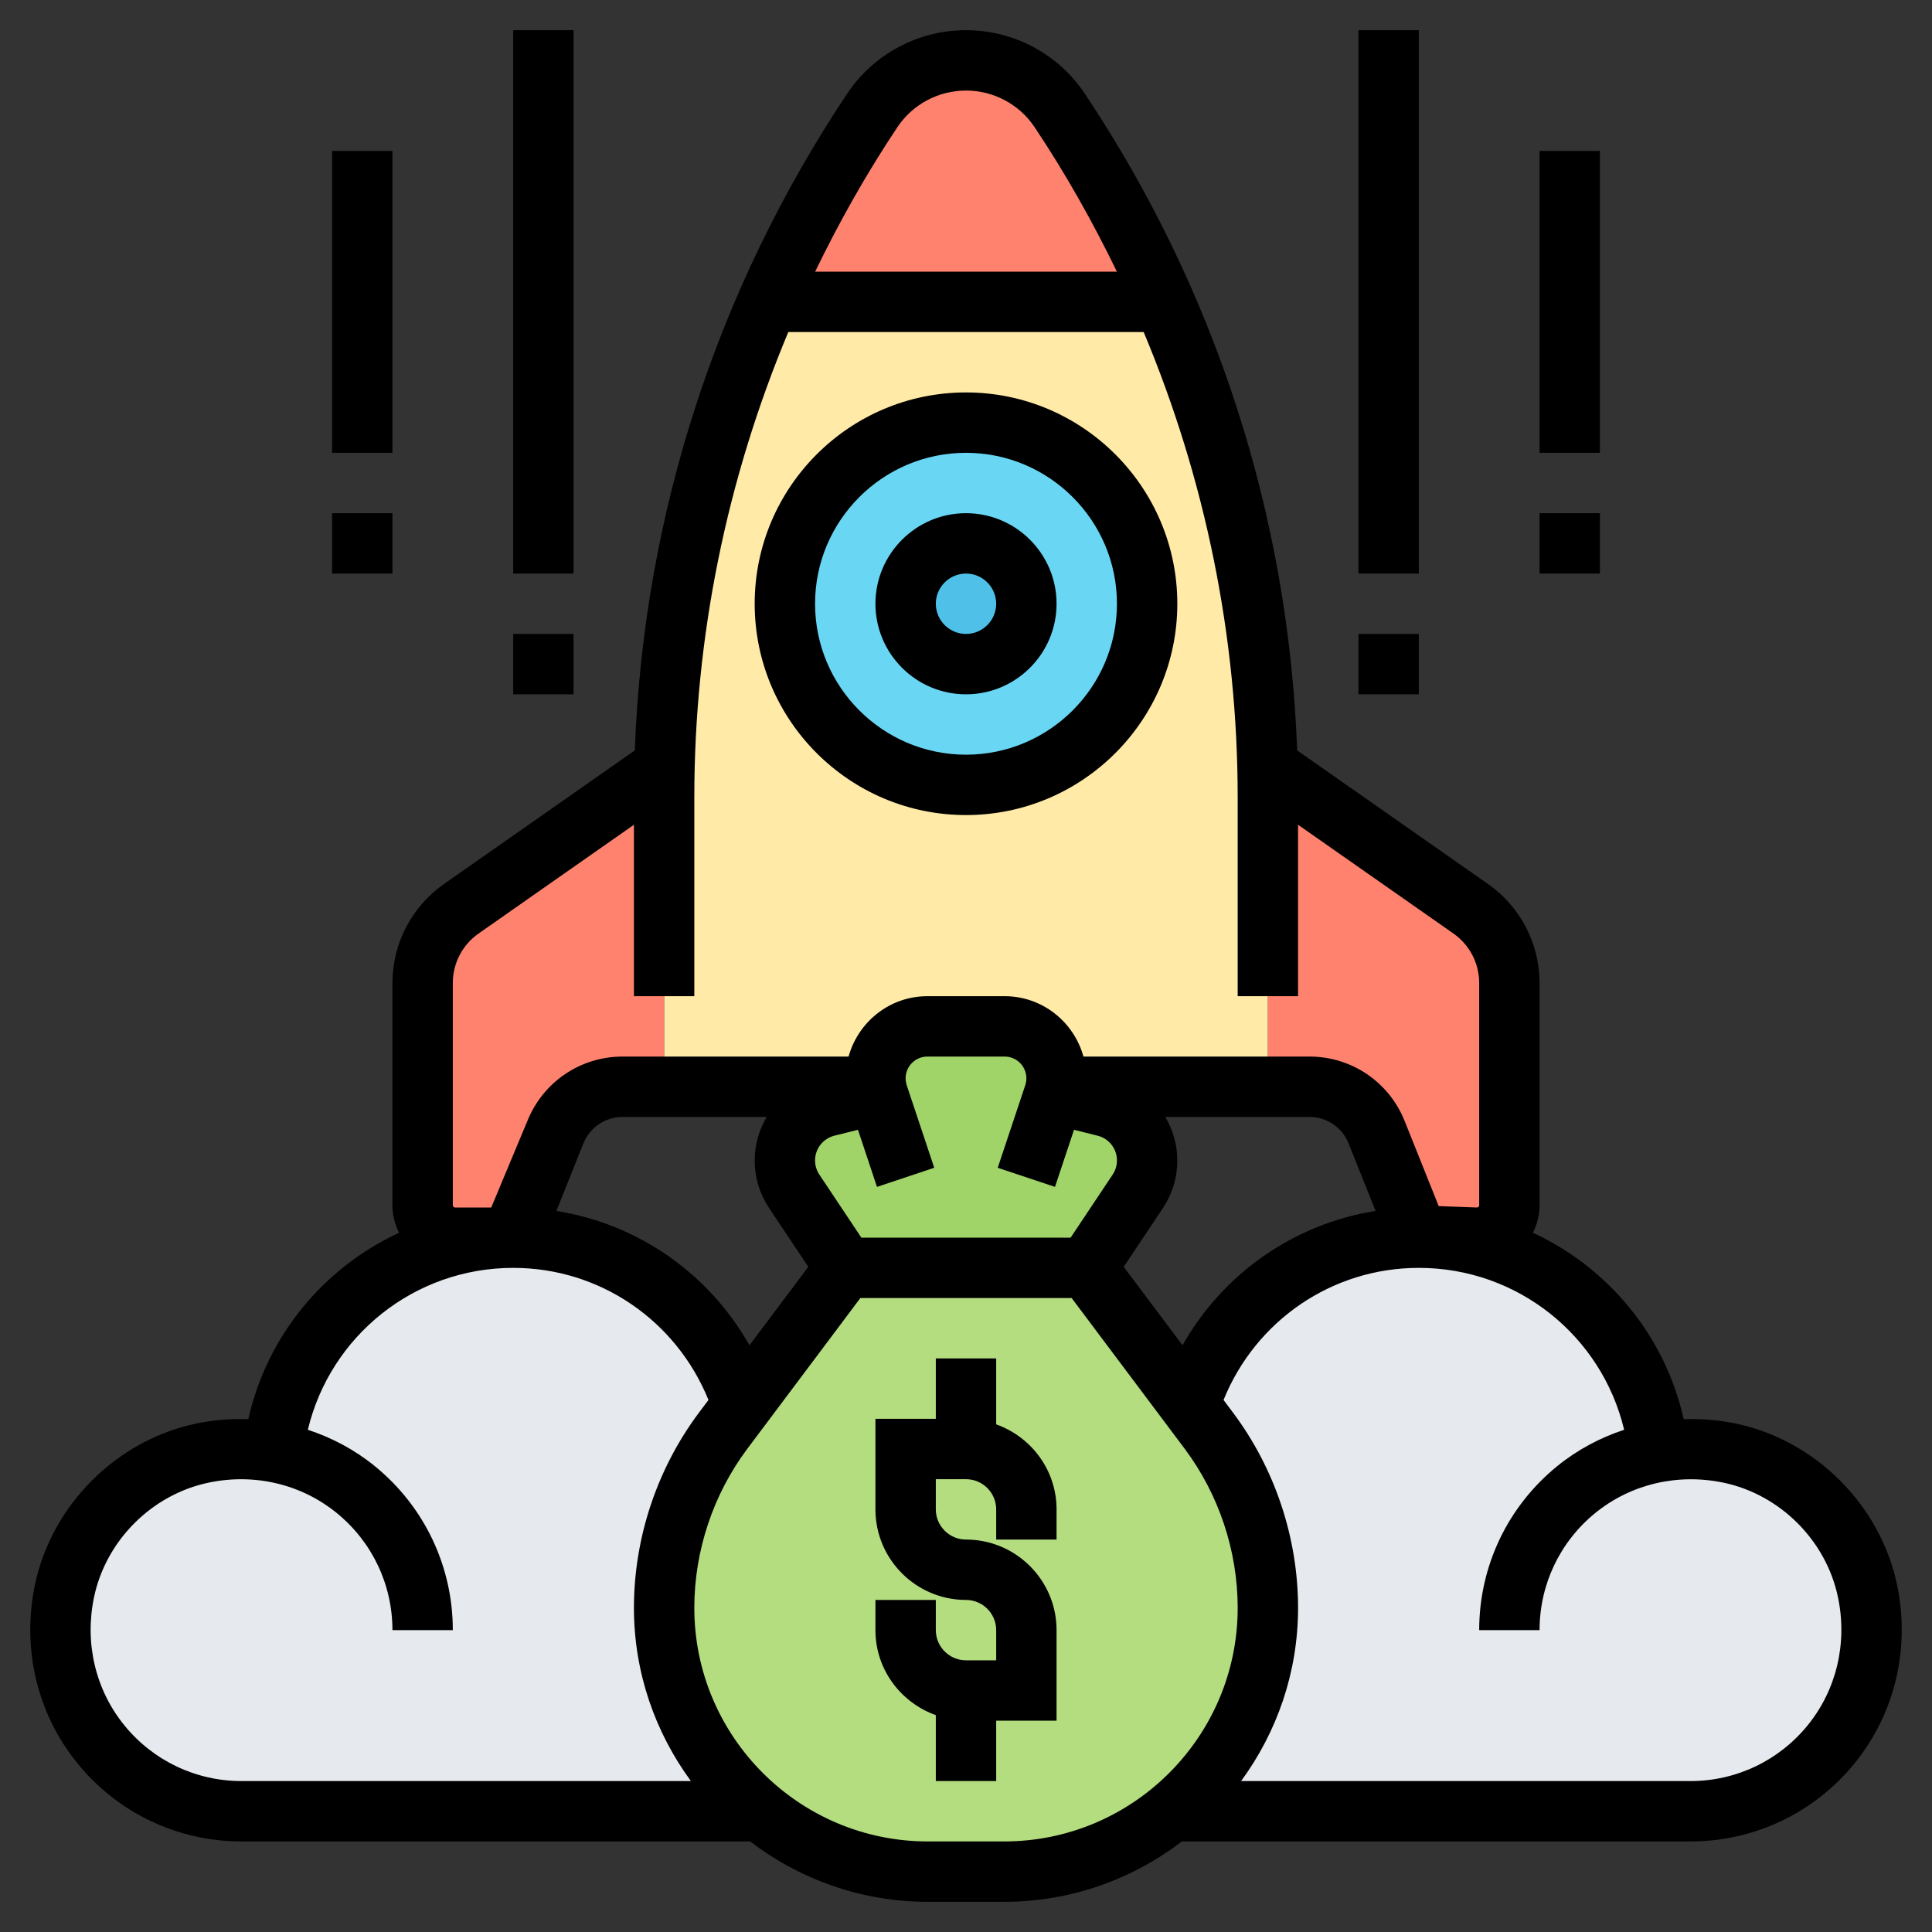 <?xml version="1.0" encoding="UTF-8"?> <svg xmlns="http://www.w3.org/2000/svg" id="_x33_0" height="512" viewBox="0 0 64 64" width="512"><rect x="0" y="0" width="64" height="64" fill="#333333" stroke="none"/> <g> <g> <g> <path d="m42 26.42v9.58h-7-.02c.01-.09.02-.18.02-.28 0-.95-.77-1.72-1.72-1.72h-2.56c-.95 0-1.72.77-1.72 1.72 0 .1.01.19.02.28h-.02-7v-9.58c0-.34 0-.69.02-1.03.13-5.32 1.3-10.55 3.41-15.39h13.14c.65 1.48 1.2 2.99 1.67 4.53 1.06 3.51 1.65 7.16 1.74 10.86.02.34.02.69.02 1.03z" fill="#ffeaa7"></path> </g> <g> <path d="m38.57 10h-13.14c.96-2.2 2.11-4.33 3.46-6.34.69-1.04 1.86-1.66 3.11-1.66s2.42.62 3.11 1.66c1.35 2.01 2.5 4.14 3.46 6.34z" fill="#ff826e"></path> </g> <g> <path d="m22 26.42v9.58h-1.38c-.98 0-1.86.6-2.22 1.51l-1.13 2.82c-.16.4-.56.67-1 .67h-1.2c-.59 0-1.07-.48-1.07-1.07v-7.37c0-.98.48-1.89 1.28-2.46l6.73-4.71h.01c-.02.34-.02.69-.02 1.03z" fill="#ff826e"></path> </g> <g> <path d="m42 26.42c0-.34 0-.69-.02-1.03h.01l6.73 4.71c.8.57 1.28 1.48 1.28 2.46v7.37c0 .59-.48 1.07-1.07 1.07h-1.2c-.44 0-.84-.27-1-.67l-1.13-2.82c-.36-.91-1.24-1.51-2.22-1.51h-1.38z" fill="#ff826e"></path> </g> <g> <path d="m32 14c3.31 0 6 2.69 6 6s-2.69 6-6 6-6-2.69-6-6 2.69-6 6-6z" fill="#69d6f4"></path> </g> <g> <circle cx="32" cy="20" fill="#4fc1e9" r="2"></circle> </g> <g> <path d="m24.56 59.44c.16.16.33.32.51.47l-.07.09h-17c-3.74 0-6.67-3.41-5.87-7.29.48-2.27 2.31-4.1 4.58-4.58.81-.17 1.6-.17 2.34-.03v-.01c.42-3.75 3.44-6.71 7.22-7.05.24-.03.48-.04.73-.04 3.55 0 6.57 2.32 7.61 5.52l-.65.87c-1.27 1.69-1.96 3.76-1.96 5.87 0 2.42.98 4.6 2.56 6.18z" fill="#e6e9ed"></path> </g> <g> <path d="m54.95 48.1c.74-.14 1.53-.14 2.34.03 2.27.48 4.1 2.31 4.58 4.58.8 3.88-2.13 7.29-5.87 7.29h-17l-.07-.09c1.88-1.6 3.07-3.99 3.07-6.65 0-2.11-.69-4.18-1.96-5.87l-.65-.87c1.04-3.2 4.06-5.52 7.61-5.52.25 0 .49.01.73.04 3.78.34 6.8 3.3 7.22 7.05z" fill="#e6e9ed"></path> </g> <g> <path d="m28 42h8l3.39 4.52.65.87c1.27 1.69 1.96 3.76 1.96 5.87 0 2.66-1.19 5.05-3.07 6.65-1.52 1.3-3.5 2.09-5.67 2.09h-1.26-1.26c-2.17 0-4.15-.79-5.67-2.09-.18-.15-.35-.31-.51-.47-1.58-1.58-2.56-3.76-2.56-6.18 0-2.11.69-4.18 1.96-5.87l.65-.87z" fill="#b4dd7f"></path> </g> <g> <path d="m29.08 36.23c-.03-.08-.04-.15-.06-.23-.01-.09-.02-.18-.02-.28 0-.95.77-1.72 1.72-1.72h2.56c.95 0 1.72.77 1.72 1.72 0 .1-.01.19-.02.28-.02.08-.03.15-.06.23l1.68.42c.82.21 1.4.94 1.4 1.79 0 .37-.11.72-.31 1.02l-1.69 2.54h-8l-1.69-2.54c-.2-.3-.31-.65-.31-1.02 0-.85.58-1.58 1.4-1.79z" fill="#a0d468"></path> </g> </g> <g> <path d="m33 47.184v-2.184h-2v2h-2v3c0 1.654 1.346 3 3 3 .551 0 1 .449 1 1v1h-1c-.551 0-1-.449-1-1v-1h-2v1c0 1.302.839 2.402 2 2.816v2.184h2v-2h2v-3c0-1.654-1.346-3-3-3-.551 0-1-.449-1-1v-1h1c.551 0 1 .449 1 1v1h2v-1c0-1.302-.839-2.402-2-2.816z"></path> <path d="m32 23c1.654 0 3-1.346 3-3s-1.346-3-3-3-3 1.346-3 3 1.346 3 3 3zm0-4c.551 0 1 .449 1 1s-.449 1-1 1-1-.449-1-1 .449-1 1-1z"></path> <path d="m32 27c3.86 0 7-3.14 7-7s-3.14-7-7-7-7 3.14-7 7 3.14 7 7 7zm0-12c2.757 0 5 2.243 5 5s-2.243 5-5 5-5-2.243-5-5 2.243-5 5-5z"></path> <path d="m62.844 52.505c-.552-2.647-2.702-4.797-5.349-5.349-.574-.12-1.151-.162-1.72-.144-.623-2.773-2.507-5.024-4.995-6.175.136-.276.22-.582.22-.91v-7.365c0-1.305-.638-2.53-1.706-3.277l-6.323-4.426c-.286-7.768-2.702-15.257-7.03-21.749-.88-1.321-2.353-2.11-3.941-2.11s-3.061.789-3.941 2.109c-4.328 6.492-6.744 13.981-7.03 21.749l-6.322 4.426c-1.069.748-1.707 1.973-1.707 3.278v7.365c0 .328.083.634.22.91-2.488 1.151-4.372 3.403-4.995 6.175-.569-.019-1.146.024-1.72.144-2.647.552-4.797 2.702-5.349 5.349-.44 2.111.074 4.265 1.411 5.909 1.336 1.643 3.316 2.586 5.433 2.586h16.849c1.637 1.249 3.674 2 5.888 2h2.527c2.214 0 4.25-.751 5.888-2h16.848c2.117 0 4.097-.943 5.434-2.586 1.336-1.644 1.85-3.798 1.41-5.909zm-25.62-10.539 1.298-1.946c.312-.47.478-1.016.478-1.579 0-.523-.147-1.015-.398-1.441h4.773c.576 0 1.086.346 1.3.88l.893 2.233c-2.708.432-5.054 2.076-6.395 4.45zm-12.397 2.598c-1.341-2.374-3.688-4.019-6.396-4.45l.893-2.233c.214-.535.725-.88 1.3-.88h4.773c-.25.425-.397.917-.397 1.44 0 .563.166 1.109.478 1.579l1.298 1.946zm3.708-3.564-1.393-2.09c-.093-.139-.142-.302-.142-.469 0-.389.264-.726.641-.82l.78-.195.63 1.891 1.897-.633-.912-2.735c-.023-.074-.036-.151-.036-.228 0-.398.323-.721.721-.721h2.559c.397 0 .72.323.72.721 0 .078-.013.154-.037.228l-.912 2.735 1.897.633.63-1.891.78.195c.378.094.642.431.642.82 0 .167-.049.33-.142.469l-1.393 2.09zm1.188-36.781c.508-.763 1.36-1.219 2.277-1.219s1.769.456 2.277 1.219c1.025 1.537 1.925 3.137 2.722 4.781h-9.997c.796-1.644 1.696-3.244 2.721-4.781zm-14.723 28.343c0-.652.319-1.265.854-1.638l5.146-3.603v5.679h2v-6.578c0-5.342 1.079-10.561 3.113-15.422h11.773c2.035 4.861 3.114 10.08 3.114 15.422v6.578h2v-5.679l5.147 3.603c.534.373.853.986.853 1.638v7.365c0 .04-.033.073-.073.073l-1.268-.046-1.127-2.816c-.52-1.299-1.759-2.138-3.157-2.138h-7.484c-.318-1.149-1.363-2-2.611-2h-2.559c-1.249 0-2.293.851-2.611 2h-7.484c-1.398 0-2.637.839-3.157 2.137l-1.196 2.863h-1.2c-.04 0-.073-.033-.073-.073zm-10.882 24.59c-.955-1.175-1.321-2.72-1.004-4.239.392-1.881 1.918-3.407 3.799-3.799 1.517-.318 3.063.048 4.239 1.004 1.174.955 1.848 2.37 1.848 3.882h2c0-2.117-.943-4.097-2.586-5.434-.666-.542-1.419-.941-2.216-1.203.742-3.109 3.526-5.363 6.802-5.363 2.875 0 5.403 1.746 6.469 4.376l-.31.413c-1.392 1.856-2.159 4.155-2.159 6.475 0 2.146.706 4.125 1.887 5.736h-14.887c-1.512 0-2.927-.674-3.882-1.848zm29.146 3.848h-2.527c-4.266 0-7.737-3.471-7.737-7.736 0-1.89.625-3.763 1.758-5.274l3.742-4.99h7l3.742 4.989c1.133 1.512 1.758 3.385 1.758 5.275 0 4.265-3.471 7.736-7.736 7.736zm26.618-3.848c-.955 1.174-2.37 1.848-3.882 1.848h-14.887c1.181-1.611 1.887-3.59 1.887-5.736 0-2.32-.767-4.619-2.159-6.475l-.31-.413c1.066-2.63 3.594-4.376 6.469-4.376 3.276 0 6.06 2.254 6.802 5.363-.797.263-1.549.662-2.216 1.204-1.643 1.336-2.586 3.316-2.586 5.433h2c0-1.512.674-2.927 1.848-3.882 1.175-.955 2.72-1.32 4.239-1.004 1.881.392 3.407 1.918 3.799 3.799.317 1.519-.049 3.064-1.004 4.239z"></path> <path d="m17 21h2v2h-2z"></path> <path d="m17 1h2v18h-2z"></path> <path d="m11 17h2v2h-2z"></path> <path d="m11 5h2v10h-2z"></path> <path d="m45 21h2v2h-2z"></path> <path d="m45 1h2v18h-2z"></path> <path d="m51 17h2v2h-2z"></path> <path d="m51 5h2v10h-2z"></path> </g> </g> </svg> 